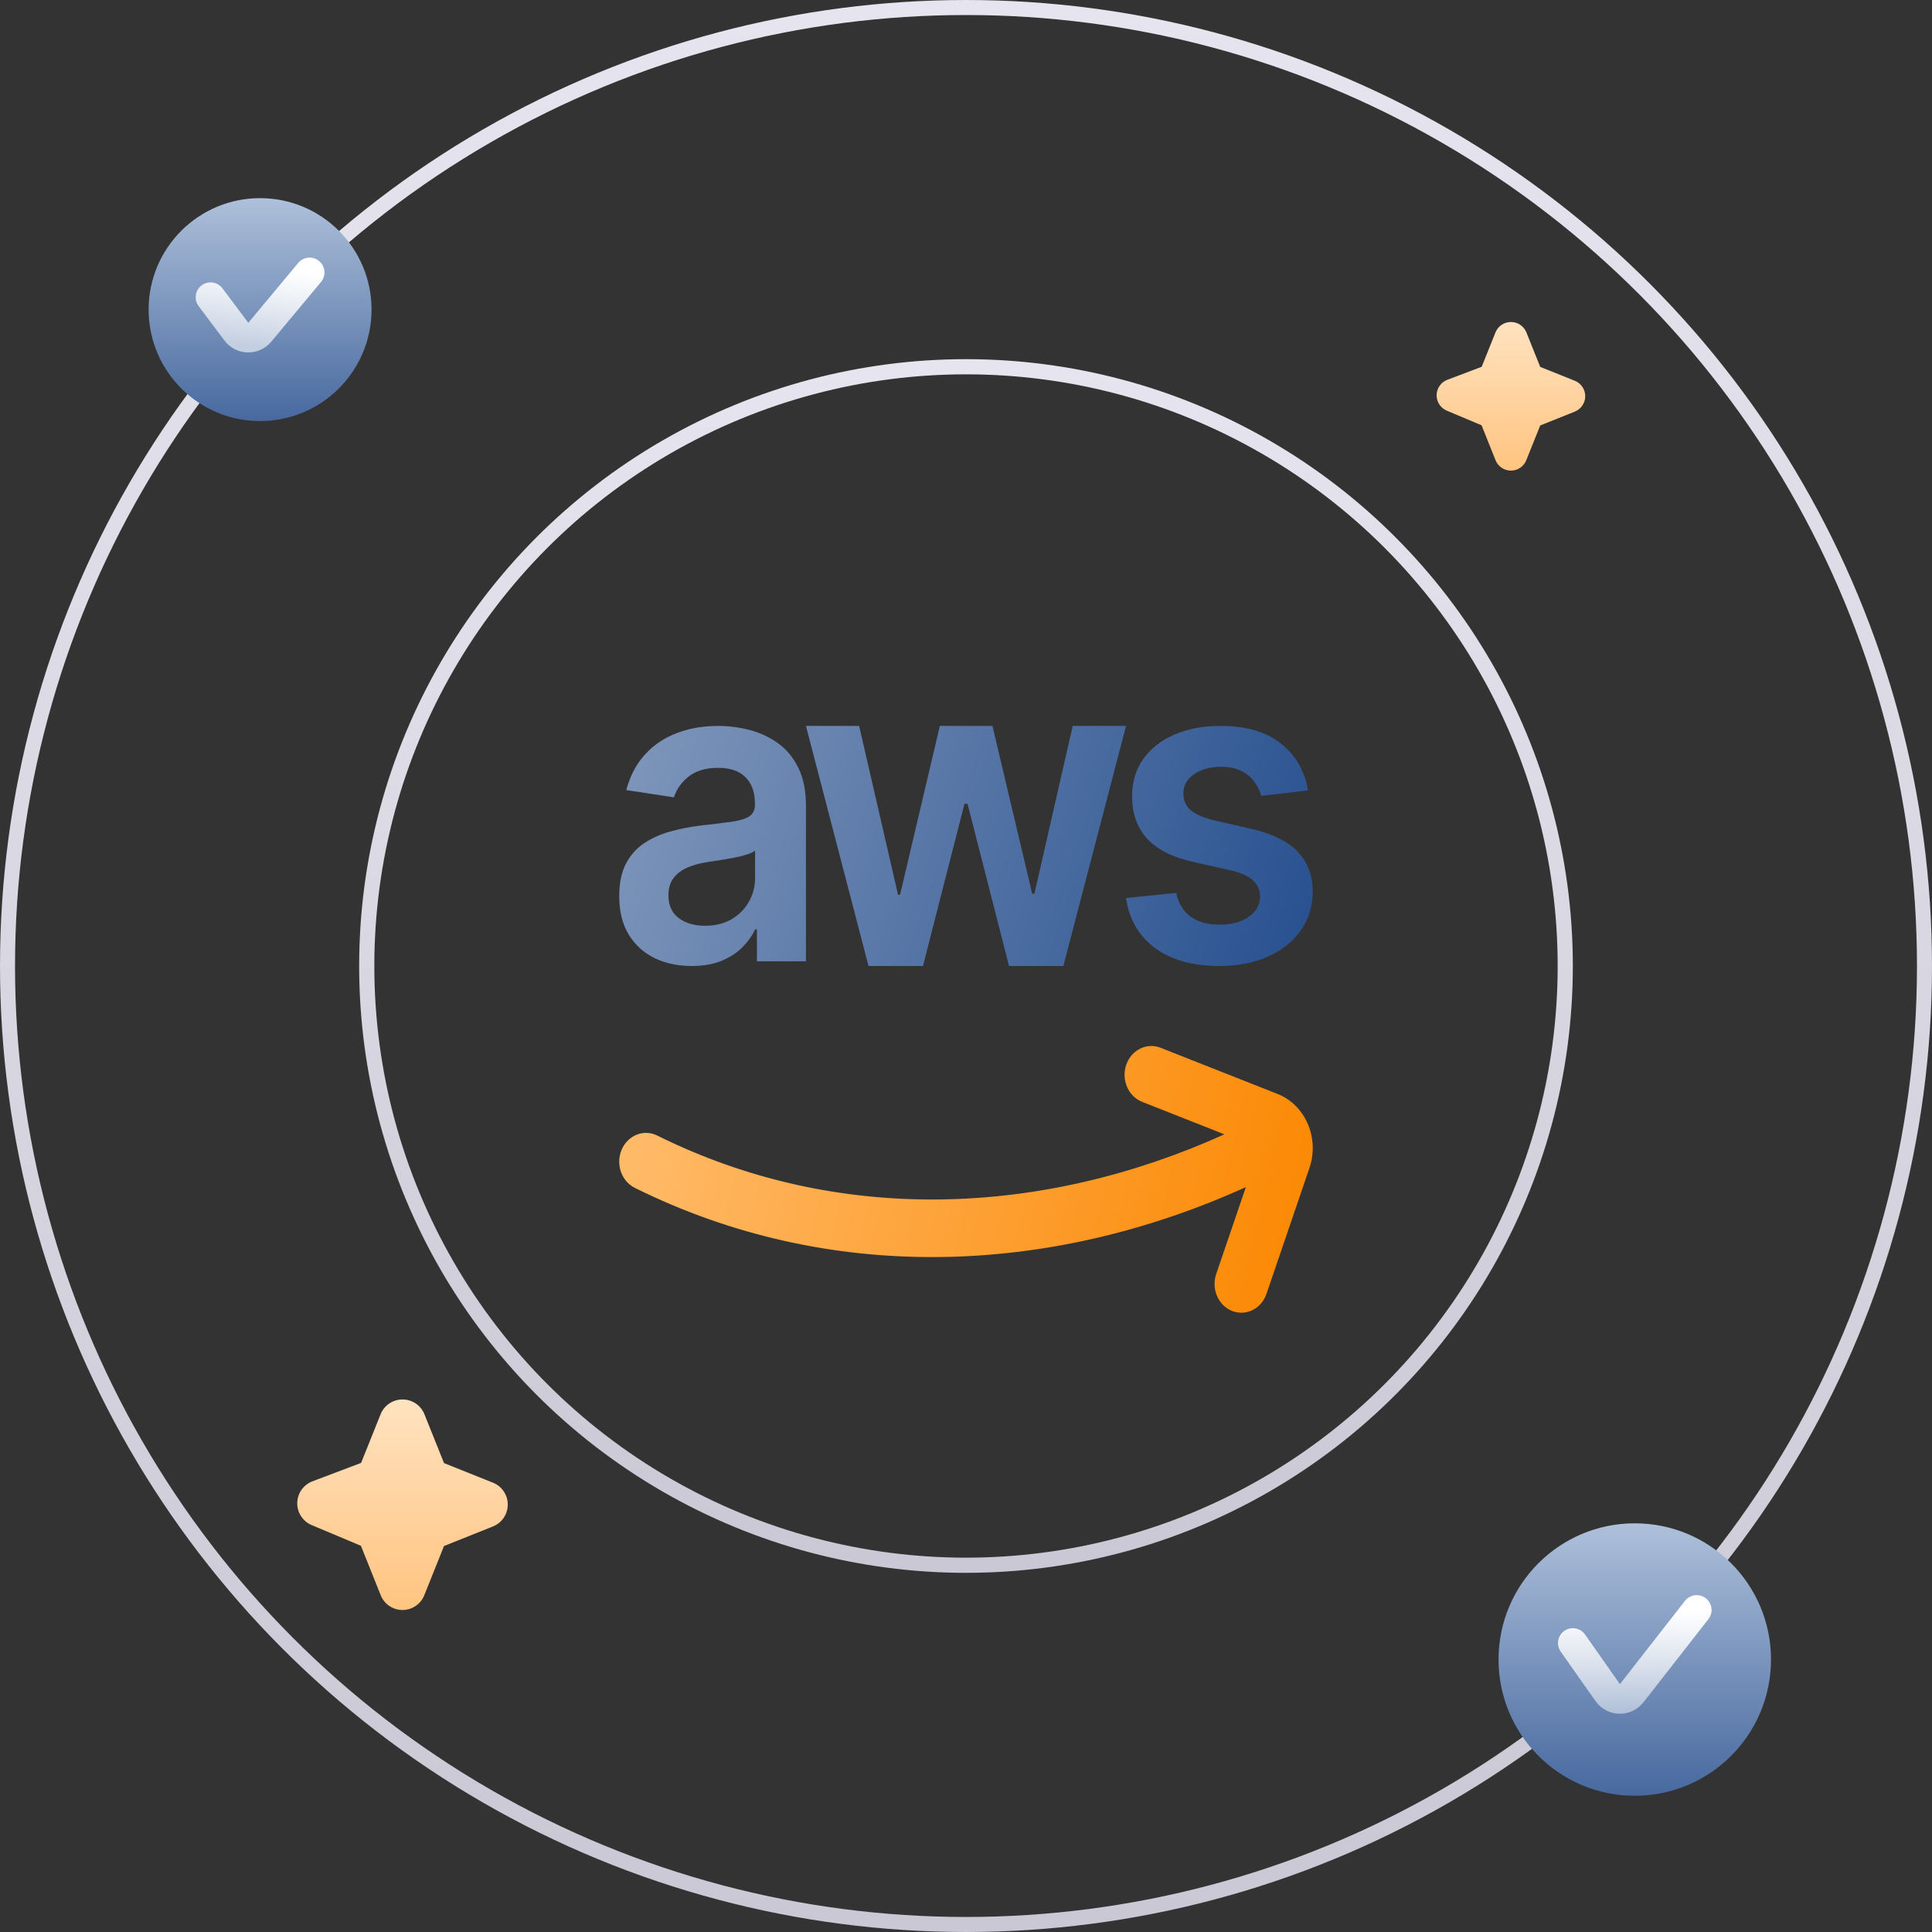 <svg width="156" height="156" viewBox="0 0 156 156" fill="none" xmlns="http://www.w3.org/2000/svg">
<rect x="0" y="0" width="156" height="156" fill="#333333" stroke="none"/>
<circle cx="78" cy="78" r="48.387" stroke="url(#paint0_linear_6632_1376)" stroke-width="1.225"/>
<circle cx="78" cy="78" r="77.393" stroke="url(#paint1_linear_6632_1376)" stroke-width="1.213"/>
<circle cx="132" cy="134" r="11" fill="url(#paint2_linear_6632_1376)"/>
<path d="M127 132.667L129.809 136.662C130.277 137.328 131.256 137.352 131.757 136.711L137 130" stroke="url(#paint3_linear_6632_1376)" stroke-width="2.4" stroke-linecap="round"/>
<circle cx="21" cy="25" r="9" fill="url(#paint4_linear_6632_1376)"/>
<path d="M17 24L19.08 26.773C19.549 27.399 20.481 27.423 20.982 26.822L25 22" stroke="url(#paint5_linear_6632_1376)" stroke-width="2.4" stroke-linecap="round"/>
<path d="M32.501 130C32.122 130 31.752 129.887 31.439 129.676C31.125 129.464 30.882 129.163 30.742 128.812L29.143 124.816L25.137 123.131C24.793 122.979 24.502 122.73 24.299 122.413C24.097 122.097 23.993 121.728 24 121.353C24.007 120.978 24.125 120.613 24.339 120.305C24.553 119.996 24.854 119.758 25.203 119.619L29.157 118.123L30.742 114.167C30.887 113.821 31.132 113.526 31.445 113.318C31.758 113.111 32.125 113 32.501 113C32.876 113 33.244 113.111 33.556 113.318C33.87 113.526 34.114 113.821 34.26 114.167L35.852 118.138L39.829 119.729C40.176 119.874 40.472 120.118 40.681 120.43C40.889 120.743 41 121.11 41 121.486C41 121.861 40.889 122.228 40.681 122.541C40.472 122.854 40.176 123.098 39.829 123.243L35.852 124.833L34.26 128.805C34.12 129.157 33.878 129.459 33.564 129.672C33.251 129.886 32.88 130 32.501 130Z" fill="url(#paint6_linear_6632_1376)"/>
<path d="M122.001 38C121.733 38 121.472 37.92 121.251 37.771C121.03 37.622 120.858 37.409 120.759 37.162L119.631 34.341L116.802 33.151C116.56 33.044 116.354 32.868 116.211 32.645C116.069 32.422 115.995 32.161 116 31.896C116.005 31.631 116.088 31.374 116.239 31.156C116.39 30.938 116.603 30.77 116.849 30.672L119.64 29.616L120.759 26.823C120.862 26.579 121.034 26.371 121.255 26.225C121.476 26.078 121.735 26 122.001 26C122.266 26 122.525 26.078 122.746 26.225C122.967 26.371 123.139 26.579 123.242 26.823L124.366 29.627L127.173 30.75C127.418 30.852 127.627 31.024 127.774 31.245C127.922 31.466 128 31.725 128 31.99C128 32.255 127.922 32.514 127.774 32.735C127.627 32.956 127.418 33.128 127.173 33.23L124.366 34.353L123.242 37.156C123.144 37.405 122.973 37.618 122.751 37.769C122.53 37.919 122.268 38 122.001 38Z" fill="url(#paint7_linear_6632_1376)"/>
<path d="M57.977 58.615C58.819 58.615 59.657 58.721 60.491 58.933C61.326 59.144 62.088 59.495 62.778 59.983C63.469 60.464 64.022 61.12 64.439 61.95C64.864 62.781 65.077 63.819 65.077 65.064V77.621H61.117V75.044H60.98C60.73 75.565 60.377 76.054 59.922 76.51C59.474 76.957 58.909 77.32 58.227 77.597C57.551 77.865 56.759 78 55.849 78C54.741 78 53.744 77.788 52.856 77.364C51.977 76.933 51.279 76.298 50.763 75.459C50.255 74.62 50 73.586 50 72.356C50 71.298 50.182 70.423 50.546 69.731C50.91 69.038 51.407 68.485 52.037 68.069C52.667 67.654 53.376 67.341 54.165 67.129C54.961 66.909 55.784 66.75 56.634 66.652C57.658 66.538 58.489 66.436 59.126 66.347C59.763 66.249 60.225 66.103 60.514 65.907C60.809 65.704 60.958 65.39 60.958 64.967V64.894C60.958 63.973 60.704 63.261 60.195 62.756C59.687 62.251 58.955 61.999 57.999 61.999C56.99 61.999 56.19 62.235 55.599 62.707C55.014 63.179 54.62 63.738 54.415 64.381L50.569 63.794C50.873 62.654 51.373 61.701 52.071 60.935C52.769 60.162 53.622 59.584 54.631 59.201C55.64 58.81 56.755 58.615 57.977 58.615ZM72.513 72.245H72.676L75.888 58.615H80.136L83.348 72.169H83.522L86.617 58.615H90.923L85.861 78H81.474L78.122 64.9H77.878L74.526 78H70.128L65.077 58.615H69.371L72.513 72.245ZM98.536 58.615C100.6 58.615 102.224 59.084 103.409 60.02C104.602 60.958 105.339 62.225 105.622 63.822L101.838 64.262C101.731 63.855 101.544 63.472 101.276 63.113C101.017 62.755 100.665 62.465 100.222 62.245C99.778 62.025 99.236 61.915 98.594 61.915C97.73 61.915 97.004 62.114 96.415 62.514C95.834 62.913 95.547 63.431 95.555 64.066C95.547 64.612 95.735 65.056 96.117 65.398C96.507 65.741 97.149 66.022 98.043 66.242L101.047 66.927C102.713 67.31 103.951 67.916 104.762 68.747C105.58 69.578 105.992 70.666 106 72.011C105.992 73.192 105.667 74.235 105.025 75.14C104.391 76.036 103.508 76.737 102.377 77.242C101.246 77.747 99.946 78 98.478 78C96.323 78 94.588 77.519 93.273 76.558C91.959 75.588 91.175 74.239 90.923 72.512L94.971 72.097C95.154 72.944 95.543 73.584 96.14 74.016C96.736 74.447 97.512 74.663 98.467 74.663C99.453 74.663 100.245 74.448 100.841 74.016C101.445 73.584 101.746 73.05 101.746 72.414C101.746 71.876 101.552 71.432 101.162 71.082C100.78 70.732 100.183 70.463 99.373 70.275L96.369 69.603C94.68 69.229 93.43 68.597 92.62 67.709C91.81 66.813 91.408 65.679 91.416 64.311C91.408 63.154 91.703 62.151 92.299 61.304C92.903 60.448 93.74 59.789 94.81 59.324C95.887 58.852 97.13 58.615 98.536 58.615ZM60.969 68.68C60.84 68.794 60.62 68.9 60.31 68.998C60.006 69.096 59.664 69.181 59.285 69.254C58.906 69.327 58.53 69.392 58.158 69.449C57.787 69.506 57.464 69.555 57.191 69.596C56.577 69.685 56.026 69.833 55.541 70.036C55.056 70.24 54.673 70.525 54.393 70.891C54.112 71.249 53.972 71.713 53.972 72.283C53.972 73.097 54.248 73.713 54.802 74.128C55.355 74.543 56.061 74.751 56.918 74.751C57.745 74.751 58.462 74.576 59.069 74.226C59.676 73.867 60.143 73.395 60.469 72.809C60.803 72.222 60.969 71.583 60.969 70.891V68.68Z" fill="url(#paint8_linear_6632_1376)"/>
<path d="M90.936 85.983C91.348 84.778 92.59 84.159 93.711 84.602L103.163 88.334C105.405 89.219 106.555 91.892 105.732 94.304L102.263 104.472C101.851 105.678 100.608 106.297 99.487 105.854C98.366 105.412 97.792 104.075 98.203 102.869L100.597 95.853C84.704 103.054 66.922 103.691 51.257 95.913C50.173 95.375 49.699 93.993 50.199 92.826C50.7 91.66 51.984 91.151 53.068 91.689C67.612 98.911 84.105 98.262 98.863 91.592L92.221 88.969C91.1 88.526 90.525 87.189 90.936 85.983ZM101.659 92.738L101.673 92.701L101.64 92.688L101.659 92.738Z" fill="url(#paint9_linear_6632_1376)"/>
<defs>
<linearGradient id="paint0_linear_6632_1376" x1="78" y1="29" x2="78" y2="127" gradientUnits="userSpaceOnUse">
<stop stop-color="#E6E5EF"/>
<stop offset="1" stop-color="#CAC8D4"/>
</linearGradient>
<linearGradient id="paint1_linear_6632_1376" x1="78" y1="0" x2="78" y2="156" gradientUnits="userSpaceOnUse">
<stop stop-color="#E6E5EF"/>
<stop offset="1" stop-color="#CAC8D4"/>
</linearGradient>
<linearGradient id="paint2_linear_6632_1376" x1="132" y1="123" x2="132" y2="145" gradientUnits="userSpaceOnUse">
<stop stop-color="#AEC0DA"/>
<stop offset="1" stop-color="#47699F"/>
</linearGradient>
<linearGradient id="paint3_linear_6632_1376" x1="132" y1="130" x2="132" y2="138" gradientUnits="userSpaceOnUse">
<stop stop-color="white"/>
<stop offset="1" stop-color="white" stop-opacity="0.5"/>
</linearGradient>
<linearGradient id="paint4_linear_6632_1376" x1="21" y1="16" x2="21" y2="34" gradientUnits="userSpaceOnUse">
<stop stop-color="#AEC0DA"/>
<stop offset="1" stop-color="#47699F"/>
</linearGradient>
<linearGradient id="paint5_linear_6632_1376" x1="22" y1="21.5" x2="21" y2="28" gradientUnits="userSpaceOnUse">
<stop stop-color="white"/>
<stop offset="1" stop-color="white" stop-opacity="0.6"/>
</linearGradient>
<linearGradient id="paint6_linear_6632_1376" x1="32.5" y1="113" x2="32.5" y2="130" gradientUnits="userSpaceOnUse">
<stop stop-color="#FFE2C0"/>
<stop offset="1" stop-color="#FFC480"/>
</linearGradient>
<linearGradient id="paint7_linear_6632_1376" x1="122" y1="26" x2="122" y2="38" gradientUnits="userSpaceOnUse">
<stop stop-color="#FFE2C0"/>
<stop offset="1" stop-color="#FFC480"/>
</linearGradient>
<linearGradient id="paint8_linear_6632_1376" x1="50" y1="58.615" x2="106" y2="78" gradientUnits="userSpaceOnUse">
<stop stop-color="#8097BB"/>
<stop offset="1" stop-color="#27508F"/>
</linearGradient>
<linearGradient id="paint9_linear_6632_1376" x1="51.077" y1="93.076" x2="105.999" y2="105.998" gradientUnits="userSpaceOnUse">
<stop stop-color="#FFBA68"/>
<stop offset="1" stop-color="#FB8700"/>
</linearGradient>
</defs>
</svg>
